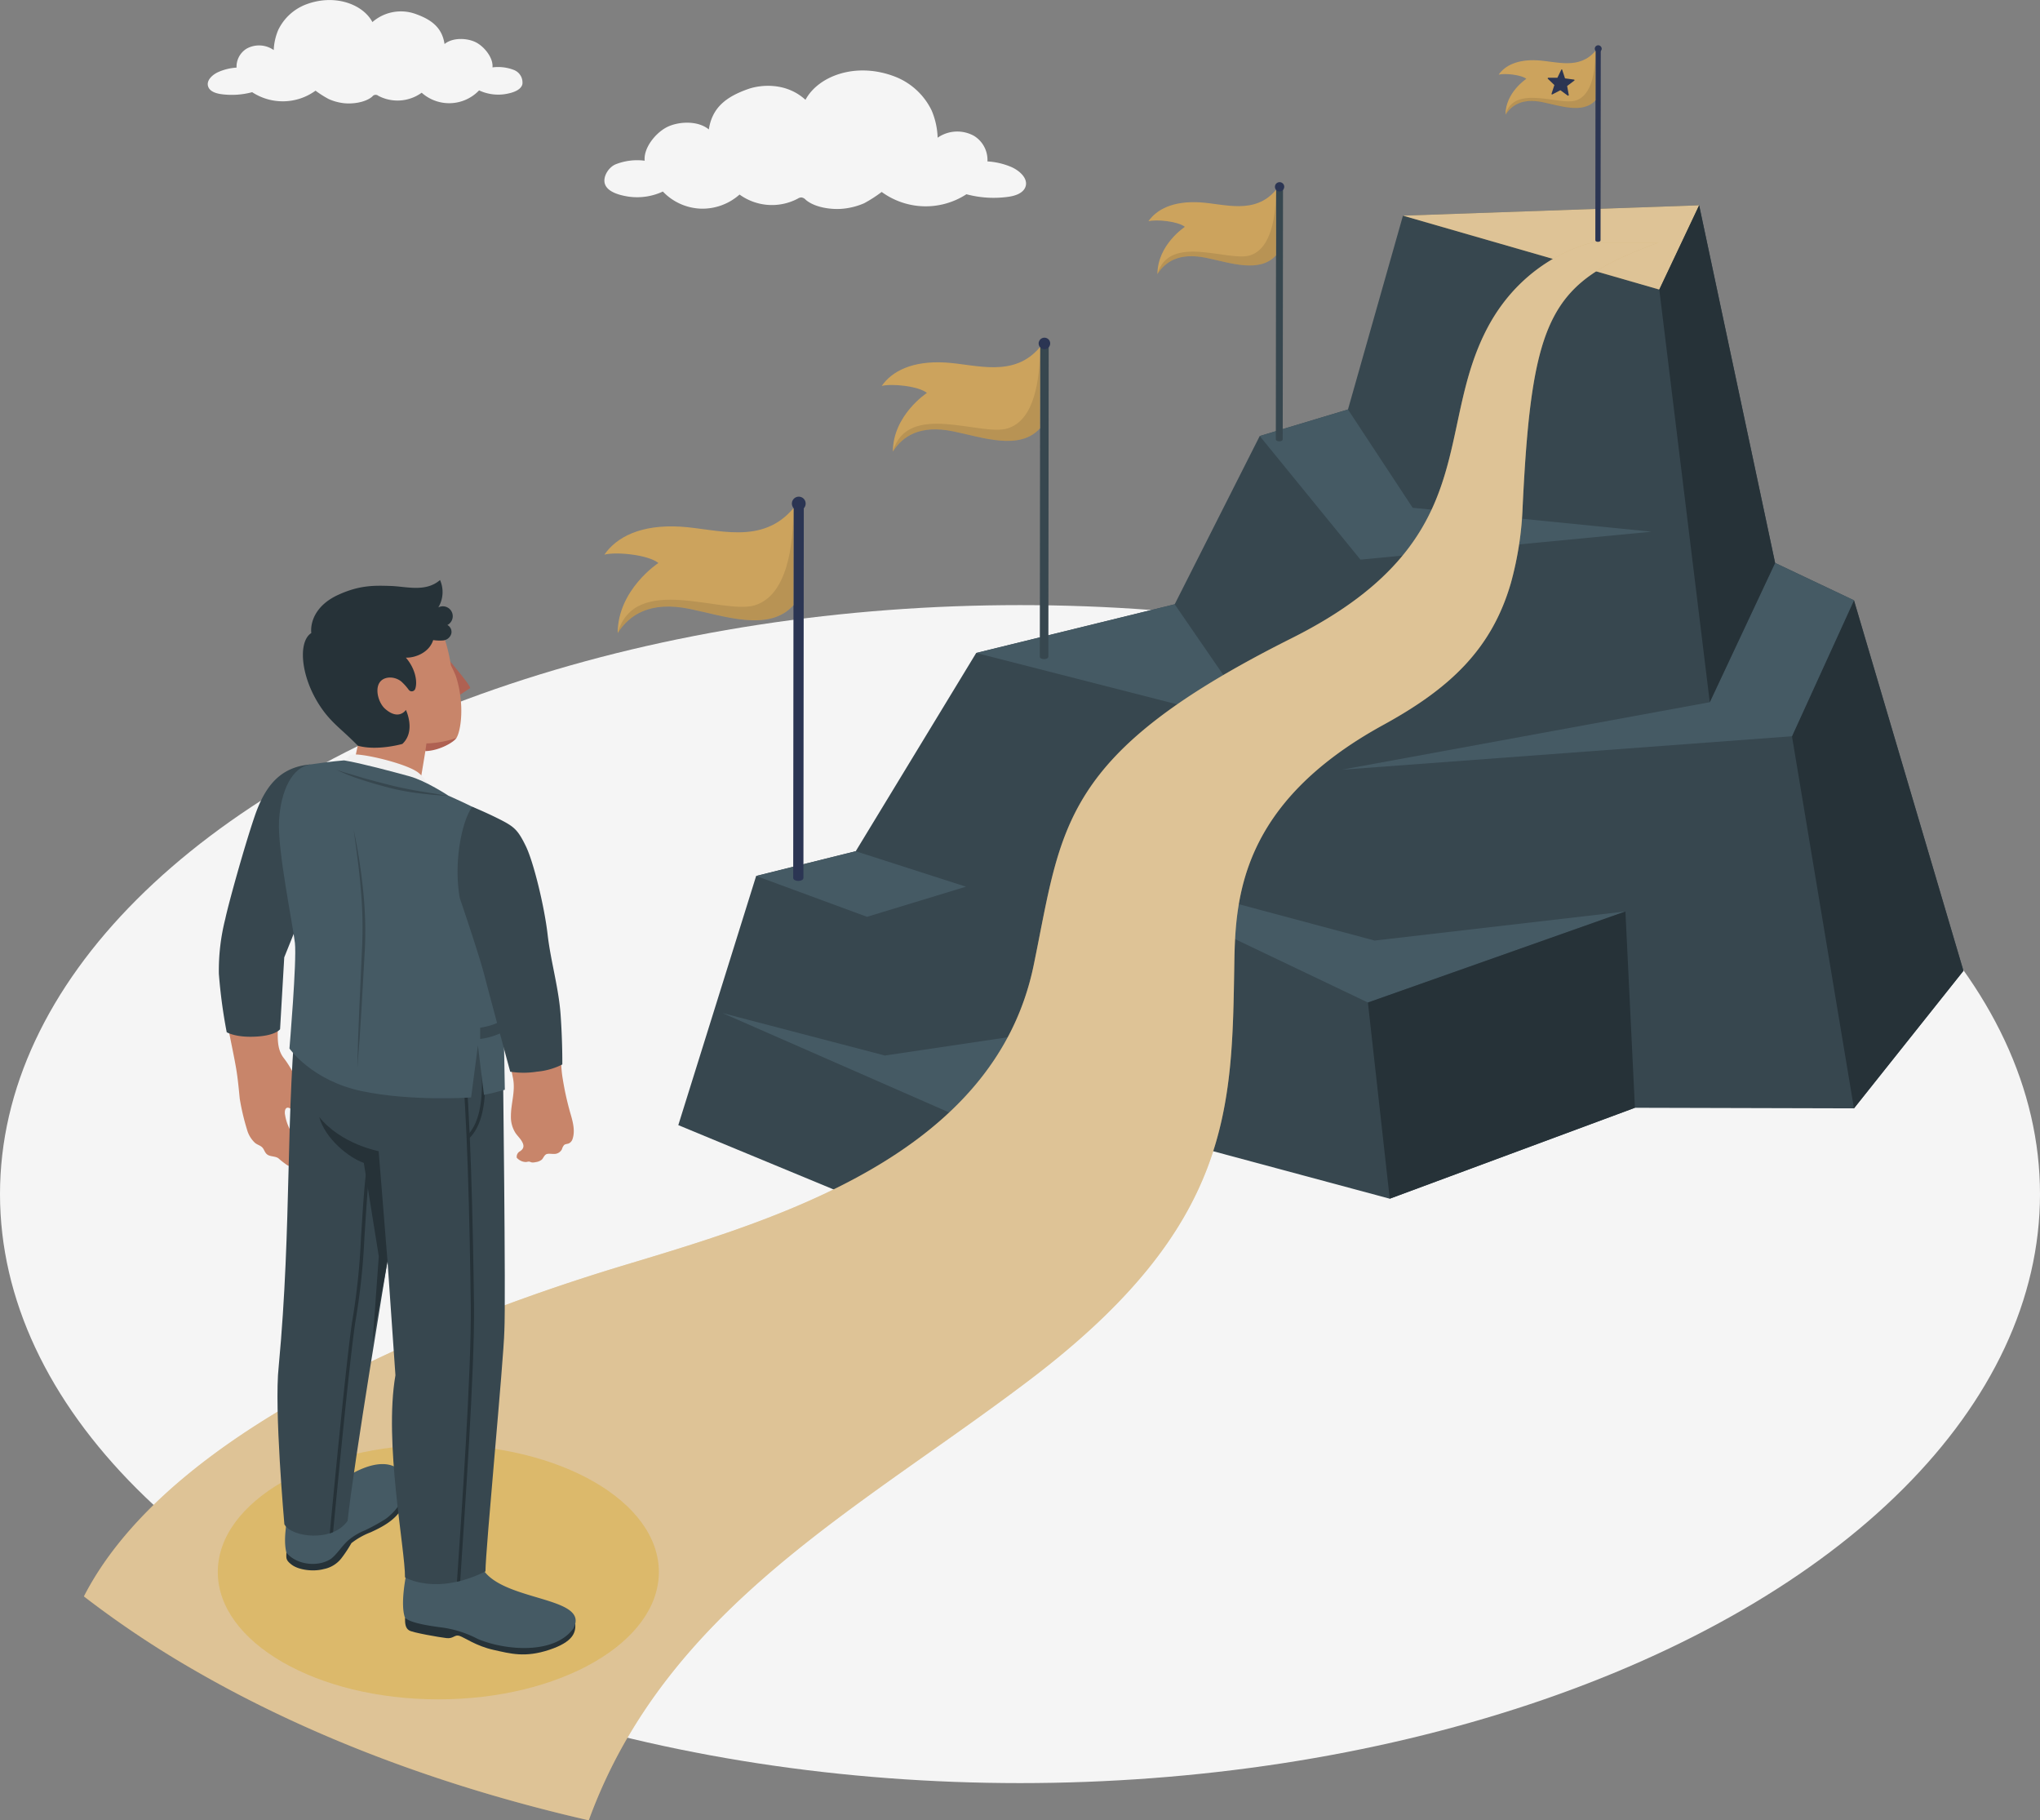 <svg xmlns="http://www.w3.org/2000/svg" id="Layer_1" data-name="Layer 1" viewBox="0 0 488.96 436.23"><rect x="0" y="0" width="488.96" height="436.23" fill="#808080" stroke="none"/><defs><style>.cls-1{fill:#f5f5f5;}.cls-2{fill:#37474f;}.cls-3{fill:#455a64;}.cls-4{fill:#263238;}.cls-5{fill:#cca35d;}.cls-6{fill:#fff;opacity:0.35;}.cls-6,.cls-8,.cls-9{isolation:isolate;}.cls-7{fill:#2b3553;}.cls-8{opacity:0.1;}.cls-9{fill:#dbb34f;opacity:0.6;}.cls-10{fill:#c8856a;}.cls-11{fill:#af6152;}.cls-12{fill:#f0f0f0;}</style></defs><title>steps</title><g id="Floor"><ellipse id="Floor-2" class="cls-1" cx="244.48" cy="286.16" rx="244.48" ry="141.15"></ellipse></g><g id="Clouds"><path id="Cloud" class="cls-1" d="M150.72,47.13c-3.21-.48-5.36-1.52-5.78-3.22s1-3.89,2.66-4.55a14.09,14.09,0,0,1,6.92-.85c-.29-2.95,2.42-6.44,5.1-7.92s7.55-1.83,10.28.43c.8-5.28,4.2-7.87,9.52-9.72,2.92-1,9-1.63,13.64,2.62,3.09-5.77,12.28-9.23,21.72-5.45a16.31,16.31,0,0,1,8.52,8A18.07,18.07,0,0,1,224.74,33a8.24,8.24,0,0,1,8.75-.42,6.79,6.79,0,0,1,3.19,6.1A17.31,17.31,0,0,1,242.35,40c2,.86,4.17,2.78,3.43,4.8-.57,1.53-2.47,2.14-4.14,2.37a25.36,25.36,0,0,1-10-.62A17.9,17.9,0,0,1,211.33,46a33.16,33.16,0,0,1-4.21,2.71A16.86,16.86,0,0,1,202.23,50c-2.85.31-6.86-.23-9.09-2.1a1.72,1.72,0,0,0-1.06-.59,1.74,1.74,0,0,0-.9.31,13.24,13.24,0,0,1-13.92-1A13.37,13.37,0,0,1,167.88,50a13.22,13.22,0,0,1-9-4.1A14.6,14.6,0,0,1,150.72,47.13Z"></path><path id="Cloud-2" class="cls-1" d="M120.89,22.58c2.4-.36,4-1.13,4.32-2.4a3.23,3.23,0,0,0-2-3.4,10.48,10.48,0,0,0-5.17-.63c.22-2.21-1.81-4.81-3.81-5.92s-5.63-1.36-7.68.32c-.59-3.94-3.13-5.88-7.1-7.26a10.39,10.39,0,0,0-10.19,2C87,1,80.1-1.64,73.05,1.18a12.22,12.22,0,0,0-6.36,6A13.75,13.75,0,0,0,65.61,12a6.12,6.12,0,0,0-6.53-.32A5.06,5.06,0,0,0,56.7,16.2a12.82,12.82,0,0,0-4.23,1c-1.53.64-3.12,2.08-2.56,3.59.42,1.14,1.84,1.59,3.09,1.77a18.85,18.85,0,0,0,7.44-.47,13.38,13.38,0,0,0,15.19-.36,24.92,24.92,0,0,0,3.14,2,12.22,12.22,0,0,0,3.65,1c2.13.23,5.13-.17,6.79-1.57a1,1,0,0,1,1.39-.26.21.21,0,0,1,.08.06,9.88,9.88,0,0,0,10.39-.74,9.9,9.9,0,0,0,13.76-.56A10.89,10.89,0,0,0,120.89,22.58Z"></path></g><g id="Mountain"><g id="Mountain-2"><g id="Rock"><polygon class="cls-2" points="196.01 218.96 288.98 275.4 333.1 287.26 391.87 265.47 444.37 265.61 470.61 232.65 444.37 143.86 425.47 134.9 407.26 49.2 336.27 51.68 323.09 98.13 301.94 104.49 281.56 144.81 233.98 156.48 196.01 218.96"></polygon><polygon class="cls-3" points="389.59 218.43 327.87 240.25 254.89 205.43 329.48 225.4 389.59 218.43"></polygon><polygon class="cls-4" points="333.1 287.26 327.87 240.25 389.59 218.43 391.87 265.47 333.1 287.26"></polygon><polygon class="cls-4" points="429.51 176.44 444.37 265.61 470.61 232.65 444.37 143.86 429.51 176.44"></polygon><polygon class="cls-5" points="336.27 51.68 397.71 69.39 407.26 49.2 336.27 51.68"></polygon><polygon class="cls-6" points="336.27 51.68 397.71 69.39 407.26 49.2 336.27 51.68"></polygon><polygon class="cls-3" points="425.47 134.9 409.81 168.28 321.58 184.46 429.51 176.44 444.37 143.86 425.47 134.9"></polygon><polygon class="cls-4" points="425.47 134.9 409.81 168.28 397.71 69.39 407.26 49.2 425.47 134.9"></polygon><polygon class="cls-3" points="233.98 156.48 281.56 144.81 301.45 173.73 233.98 156.48"></polygon><polygon class="cls-3" points="323.09 98.13 338.6 121.69 395.86 127.42 326.08 134.11 301.94 104.49 323.09 98.13"></polygon></g><g id="Rock-2"><polygon class="cls-2" points="162.58 269.63 229.76 297.45 288.98 275.4 287.86 242.97 257.82 221.76 231.53 212.49 205.09 203.99 181.24 209.92 162.58 269.63"></polygon><polygon class="cls-3" points="257.82 221.76 247.01 247.76 212.09 252.95 173.18 242.78 232.46 268.77 275.93 258 287.86 242.97 257.82 221.76"></polygon><polygon class="cls-4" points="229.76 297.45 232.46 268.77 275.93 258 287.86 242.97 288.98 275.4 229.76 297.45"></polygon><polygon class="cls-3" points="205.09 203.99 181.24 209.92 207.81 219.71 231.53 212.49 205.09 203.99"></polygon></g></g><g id="Road"><path id="Way" class="cls-5" d="M397.49,58.15c-25.73,9.42-30.3,17-32.53,63.19a79.86,79.86,0,0,1-2.8,18.3c-4.59,15.92-14.64,25.34-30.62,34.09-34.3,18.81-35.43,41.53-35.69,57.18-.58,34.71-.4,62.79-48.9,99.65-41,31.15-87.23,54.64-105.83,105.67-34.38-7.87-66.59-19.84-94.4-35.9a236.83,236.83,0,0,1-26.61-17.76c22-42.9,94.91-68.95,129.71-79.43,36.23-10.92,88.51-26.24,97.93-71.79,6.92-33.48,6.15-50.51,61.84-78.4,12.48-6.25,20.68-12.76,26.27-19.42,15-17.82,11.15-36.72,20.56-54.76,9.15-17.54,25.27-20.62,25.27-20.62Z"></path><path id="Way-2" class="cls-6" d="M397.49,58.15c-25.73,9.42-30.3,17-32.53,63.19a79.86,79.86,0,0,1-2.8,18.3c-4.59,15.92-14.64,25.34-30.62,34.09-34.3,18.81-35.43,41.53-35.69,57.18-.58,34.71-.4,62.79-48.9,99.65-41,31.15-87.23,54.64-105.83,105.67-34.38-7.87-66.59-19.84-94.4-35.9a236.83,236.83,0,0,1-26.61-17.76c22-42.9,94.91-68.95,129.71-79.43,36.23-10.92,88.51-26.24,97.93-71.79,6.92-33.48,6.15-50.51,61.84-78.4,12.48-6.25,20.68-12.76,26.27-19.42,15-17.82,11.15-36.72,20.56-54.76,9.15-17.54,25.27-20.62,25.27-20.62Z"></path></g></g><g id="Flags"><g id="Flag"><path class="cls-7" d="M382.43,11.58l-.05,46c0,.48,1.24.51,1.25,0l.05-45.85Z"></path><path class="cls-7" d="M383.89,11.82a.84.84,0,0,1-1,.65.82.82,0,1,1,.4-1.59.85.85,0,0,1,.61.94Z"></path><path class="cls-5" d="M382.42,12.18c-3.86,4.6-9.34,2.55-13.85,2.28-4.9-.29-7.88,1.29-9.36,3.43,1.41-.37,5.38,0,6.63,1,0,0-5,3.26-5,8.6,1.45-2.26,4-4,8.87-3,4.29.88,9.72,2.85,12.7-.45Z"></path><path class="cls-8" d="M377.62,24.11c-4,1.2-14.7-4-16.82,3.4,1.45-2.26,4-4,8.86-3,4.3.88,9.73,2.85,12.71-.45V12.18C382.41,16.87,381.62,22.91,377.62,24.11Z"></path><path class="cls-7" d="M374.43,16.71l.68,2.07,2.15.29a.14.14,0,0,1,.13.15.12.12,0,0,1-.07.11l-1.7,1.28.39,2.13a.16.16,0,0,1-.12.18.23.23,0,0,1-.11,0L374,21.62l-1.91,1a.15.15,0,0,1-.2-.06.25.25,0,0,1,0-.12l.67-2.06L371,18.88a.13.13,0,0,1,0-.19.16.16,0,0,1,.12-.06h2.17l.94-1.95a.17.17,0,0,1,.22,0Z"></path></g><g id="Flag-2"><path class="cls-2" d="M305.86,44.7l-.06,60.58c0,.63,1.63.66,1.65,0l.07-60.42Z"></path><path class="cls-7" d="M307.78,45a1.11,1.11,0,0,1-1.31.86h0a1.11,1.11,0,1,1,.46-2.18h0a1.1,1.1,0,0,1,.86,1.31Z"></path><path class="cls-5" d="M305.85,45.49c-5.09,6.07-12.3,3.36-18.26,3-6.45-.38-10.37,1.7-12.33,4.53,1.86-.5,7.09,0,8.74,1.34,0,0-6.57,4.29-6.58,11.33,1.91-3,5.24-5.22,11.68-3.9,5.65,1.16,12.81,3.76,16.74-.59Z"></path><path class="cls-8" d="M299.57,61.21c-5.2,1.58-19.36-5.33-22.15,4.48,1.91-3,5.24-5.22,11.68-3.9,5.65,1.16,12.81,3.76,16.74-.59V45.49C305.83,51.67,304.77,59.63,299.57,61.21Z"></path></g><g id="Flag-3"><path class="cls-2" d="M249.31,82.16l-.08,75.2c0,.78,2,.82,2.05,0l.08-75Z"></path><path class="cls-7" d="M251.69,82.56a1.38,1.38,0,1,1-1.1-1.61h0A1.37,1.37,0,0,1,251.69,82.56Z"></path><path class="cls-5" d="M249.3,83.15C243,90.68,234,87.32,226.63,86.88c-8-.48-12.87,2.1-15.3,5.61,2.31-.61,8.8,0,10.84,1.67,0,0-8.15,5.33-8.16,14.06,2.37-3.7,6.5-6.48,14.49-4.84,7,1.44,15.9,4.67,20.77-.73Z"></path><path class="cls-8" d="M241.5,102.66c-6.45,2-24-6.62-27.49,5.56,2.37-3.7,6.5-6.48,14.49-4.84,7,1.44,15.9,4.67,20.77-.73V83.15C249.27,90.82,248,100.7,241.5,102.66Z"></path></g><g id="Flag-4"><path class="cls-7" d="M190.21,120.58l-.09,89.8c0,.94,2.41,1,2.45,0l.09-89.56Z"></path><path class="cls-7" d="M193.06,121.06a1.65,1.65,0,1,1-1.27-2,1.65,1.65,0,0,1,1.27,2Z"></path><path class="cls-5" d="M190.2,121.76c-7.54,9-18.24,5-27.07,4.45-9.56-.57-15.38,2.51-18.27,6.71,2.75-.74,10.5,0,12.94,2,0,0-9.74,6.36-9.75,16.8,2.83-4.42,7.77-7.75,17.31-5.79,8.38,1.72,19,5.58,24.81-.88Z"></path><path class="cls-8" d="M180.89,145.06c-7.71,2.34-28.7-7.9-32.84,6.65,2.84-4.42,7.77-7.75,17.31-5.79,8.38,1.72,19,5.58,24.81-.88V121.76C190.17,131,188.59,142.72,180.89,145.06Z"></path></g></g><g id="Shadow"><ellipse id="Shadow-2" class="cls-9" cx="105.06" cy="376.72" rx="52.86" ry="30.52"></ellipse></g><g id="Character"><g id="Character-2"><g id="Arm"><path id="Arm-2" class="cls-10" d="M67.55,229.34l7.89-20.07-1.22-24.69c-5,.42-8.52,2.23-11.17,8.43s-7.94,26.16-8.95,30.8a42.06,42.06,0,0,0-.92,12.31c.25,5.26,2.56,14.78,3.43,20,.4,2.39.61,4.71.85,7.15a55.72,55.72,0,0,0,1.74,7.41,6.87,6.87,0,0,0,1.8,3.09c.55.55,1.33.67,1.85,1.19s.59,1.34,1.32,1.79,1.83.31,2.55.82a21.35,21.35,0,0,0,2.19,1.7,4.79,4.79,0,0,1,1.87,1.3c.44.57.82,1.81,1.71,1.8s1.23-1,1.35-1.79a7.59,7.59,0,0,0-1.2-4.59,41.63,41.63,0,0,0-2.53-4.34,10.58,10.58,0,0,1-1.76-4.36c-.23-1,0-2.35,1.24-1.64,1.5.83,3,2.45,4.92,2.28,1.31-.11,1.46-1.12.78-2a39,39,0,0,1-3-4.74c-.91-1.69-1.63-3.45-2.59-5.1a21.74,21.74,0,0,0-1.7-2.55c-1.71-2.21-1.41-5-1.41-7.64C66.54,242.23,67.22,234,67.55,229.34Z"></path><path class="cls-2" d="M74.36,183.2c-7.28.63-10.9,5.26-13.37,12.56-2.54,7.49-6.25,20.91-7,24.47a50.14,50.14,0,0,0-1.53,13.14,124.82,124.82,0,0,0,1.88,14s1.9,1.15,6,1.08c5.67-.08,6.79-1.81,6.79-1.81l1-17.22,8-19.89Z"></path></g><g id="Bottom"><path class="cls-4" d="M68.64,372.07c0,1.29-.24,1.78,1.34,2.95s5,1.7,7.61,1a7.08,7.08,0,0,0,4.2-2.54,32.13,32.13,0,0,0,2.44-3.68,17.83,17.83,0,0,1,4.62-2.6c2.15-1,6.27-2.86,7.75-6.35a8.31,8.31,0,0,0,.46-6Z"></path><path class="cls-3" d="M82.39,354.35c-4.17,2.72-7.67,9.55-13.37,7.48-.28,3.34-1.17,6.95-.38,10.24,2.43,3,7.75,3.57,10.81,1.41,1.54-1.31,2.4-2.85,3.9-4.24a14.66,14.66,0,0,1,4.09-2.49,45.84,45.84,0,0,0,5-2.75C101.6,357.21,97,344.78,82.39,354.35Z"></path><path class="cls-4" d="M97.07,387.72c0,1.4.1,2.45,1,3s7.24,1.64,8.94,1.84,1.94-.92,3.13-.53,4,2.43,8.13,3.35,7.58,1.91,13.35,0,6.35-4.14,6.28-6.09S97.07,387.72,97.07,387.72Z"></path><path class="cls-3" d="M97.91,374.68c-.93,4-1.92,10-.84,13,1.17,1.16,5.07,1.84,8.47,2.29a25.89,25.89,0,0,1,9,2.81c6.61,2.76,18.22,3.76,22.85-2.46C142,382.06,118,384.1,115,374.49,114,371,102.28,375.62,97.91,374.68Z"></path><path class="cls-2" d="M66.8,327.46c3.21-34.13,1.55-61.41,4.62-88.89,0,0,47.94-1.19,49.11,15.09,0,0,.73,58,.36,65.21-.17,7.27-4.53,52.58-4.53,57.71C104.45,382.49,97.07,378,97.07,378c.08-6.61-5.09-32.3-2.29-48.43l-1.9-27.36s-8.18,49-9.56,62.23c-3.51,5.21-13.49,4-15.16.85C68.17,365.31,65.67,337.51,66.8,327.46Z"></path><path class="cls-4" d="M92.88,302.23l-2.12-26.36s-9-1.66-14.25-8.19c1.43,5.22,7.1,9.76,10.69,11l3.59,22.38L89.3,321.77Z"></path><path class="cls-4" d="M86.5,297.06a161.14,161.14,0,0,1-1.94,18.72c-1.23,6.89-4.71,43.11-5.52,51.69.27-.09.54-.18.8-.29.87-9.19,4.27-44.5,5.48-51.26a163,163,0,0,0,2-18.82c.43-6.82.83-13.26,1.28-16.61l-.77-.1C87.33,283.77,86.93,290.22,86.5,297.06Z"></path><path class="cls-4" d="M110.31,378.86c1-15.46,3.5-50.55,3.3-66.18-.23-18.67-.86-47.73-2.37-59.79l-.77.1c1.51,12,2.13,41,2.37,59.7.2,15.69-2.29,51.08-3.31,66.36Z"></path><path class="cls-4" d="M112,272.09c4.22-4.26,3.64-13.16,3.26-18.71a9.33,9.33,0,0,0-.09-1.32h.77c0,.41.06.85.09,1.31.4,5.92,1,15.56-4,19.83v-1.07Z"></path></g><g id="Top"><polygon class="cls-10" points="102.21 178.47 100.29 190.06 83.25 190.21 85.96 177.72 102.21 178.47"></polygon><path class="cls-11" d="M107.36,157.87c1.26,1.52,5.18,6.1,5.35,7l-3,2Z"></path><path class="cls-10" d="M98.23,146.35c4.89-.65,8.16,2.74,9.86,13.14a27.34,27.34,0,0,1,1.19,2.58c2.14,6.65,1.21,13.06.12,14.78-2.78,2.36-5.92,3.3-10.5,3-3.5-.21-12.42-1-17.05-5.62-5.45-5.4-8.35-13.68-4.7-18.11C82.29,150,95.54,146.72,98.23,146.35Z"></path><path class="cls-11" d="M109.4,176.85c-.6,1-4.08,3.06-7.45,3.15l.26-1.84A24.8,24.8,0,0,0,109.4,176.85Z"></path><path class="cls-4" d="M99.55,165a.9.9,0,0,1-1.08.65.93.93,0,0,1-.51-.35,12.67,12.67,0,0,0-1.8-2,4.33,4.33,0,0,0-3-.92c-4,.41-2.89,5.68-.87,7.47,3.31,2.93,5,.28,5,.28s2.45,5.07-.85,8.15c0,0-6,1.73-10.66.43-3.53-3.61-5.61-4.93-8-8-5.66-7.39-6.62-16.81-3.17-19-.27-2.67,1.07-6.72,6.5-9.18,5.17-2.35,8.67-2.22,12.46-2.11S102,142,105.47,139a7.15,7.15,0,0,1-.41,6.56,2.37,2.37,0,0,1,2.17,4.22,1.86,1.86,0,0,1,.91,2.19,2.29,2.29,0,0,1-1.93,1.51,10.55,10.55,0,0,1-2.38-.09c-1,3.11-4.47,4.29-6.55,4.21C99.68,160.38,100.05,163.51,99.55,165Z"></path><path class="cls-12" d="M105.09,190.46c-3.55-3.19-2.48-3.36-4.78-5.26C97.44,182.85,84.9,180,83.89,181a13.84,13.84,0,0,1-3.7,2.74s.6,1.93,8.17,3.76C95.58,189.18,98.43,189,105.09,190.46Z"></path><path class="cls-3" d="M82.47,182.22c4.17.69,11.68,2.72,15.64,3.8s9.37,4.66,9.37,4.66S115.07,194,116,195s2.85,5.82,3.61,16.23S121,261.15,121,261.15s-2.92.87-5,1.23l-1.45-11.84L112.92,263s-14.29,1-26.26-1.53-17.28-10.2-17.28-10.2,1.78-21,1.31-25.29-4.22-22.27-3.81-29.35S70,183.85,74.36,183.2C79.69,182.41,82.47,182.22,82.47,182.22Z"></path><path class="cls-2" d="M80.44,184.38c1.08.42,2.19.75,3.31,1.07s2.22.65,3.34,1c2.24.61,4.48,1.22,6.72,1.77s4.51,1,6.79,1.39l6.88,1.12c-2.33-.11-4.64-.33-7-.62a55.11,55.11,0,0,1-6.88-1.25c-2.25-.58-4.49-1.2-6.7-1.93A46.87,46.87,0,0,1,80.44,184.38Z"></path><path class="cls-2" d="M84.76,198.81A135.27,135.27,0,0,1,87,213a94.19,94.19,0,0,1,.46,14.35l-.81,14.32-.45,7.15L85.64,256l.2-7.17.28-7.17.65-14.32a100.06,100.06,0,0,0-.3-14.28c-.19-2.38-.45-4.75-.75-7.12S85.1,201.18,84.76,198.81Z"></path><path class="cls-2" d="M115.09,246.29c4.11-.66,5.5-2,5.5-2v3a16.35,16.35,0,0,1-5.5,1.69Z"></path><g id="Arm-3"><path class="cls-10" d="M136.89,267.4a70,70,0,0,1-2-8.8c-.55-3.11-.39-6.25-.68-12.09L120.89,250a83.29,83.29,0,0,1,2.1,8.55c.56,3.12-.55,5.94-.53,9a7.12,7.12,0,0,0,1.08,3.94c.41.61.95,1.13,1.37,1.75.81,1.21.77,2.06-.43,2.75a1.51,1.51,0,0,0-.62,1.45,3.14,3.14,0,0,0,1.44.92,3,3,0,0,0,.73.11c.26,0,.54-.12.78-.1s.48.19.76.21a3,3,0,0,0,.84-.09,2.86,2.86,0,0,0,1.45-.59c.37-.37.53-.95,1-1.25s1.41-.07,2.13-.12a2.06,2.06,0,0,0,1.71-1.15,2.48,2.48,0,0,1,.53-1c.3-.24.73-.22,1.09-.36a1.72,1.72,0,0,0,.89-1C137.86,271.21,137.39,269.18,136.89,267.4Z"></path><path class="cls-2" d="M119.7,196.31c3.51,1.78,4.4,2.5,6.32,6.43s4.49,14.69,5.23,21.16,2.65,12.7,3.12,19.29.41,11.9.41,11.9a16.64,16.64,0,0,1-6.09,1.73,20.21,20.21,0,0,1-6.4,0s-4.92-18.18-6.2-23.15-5.89-18.47-5.89-18.47c-1.55-8.78.59-18.66,3-21.85C113.21,193.35,116.18,194.54,119.7,196.31Z"></path></g></g></g></g></svg>